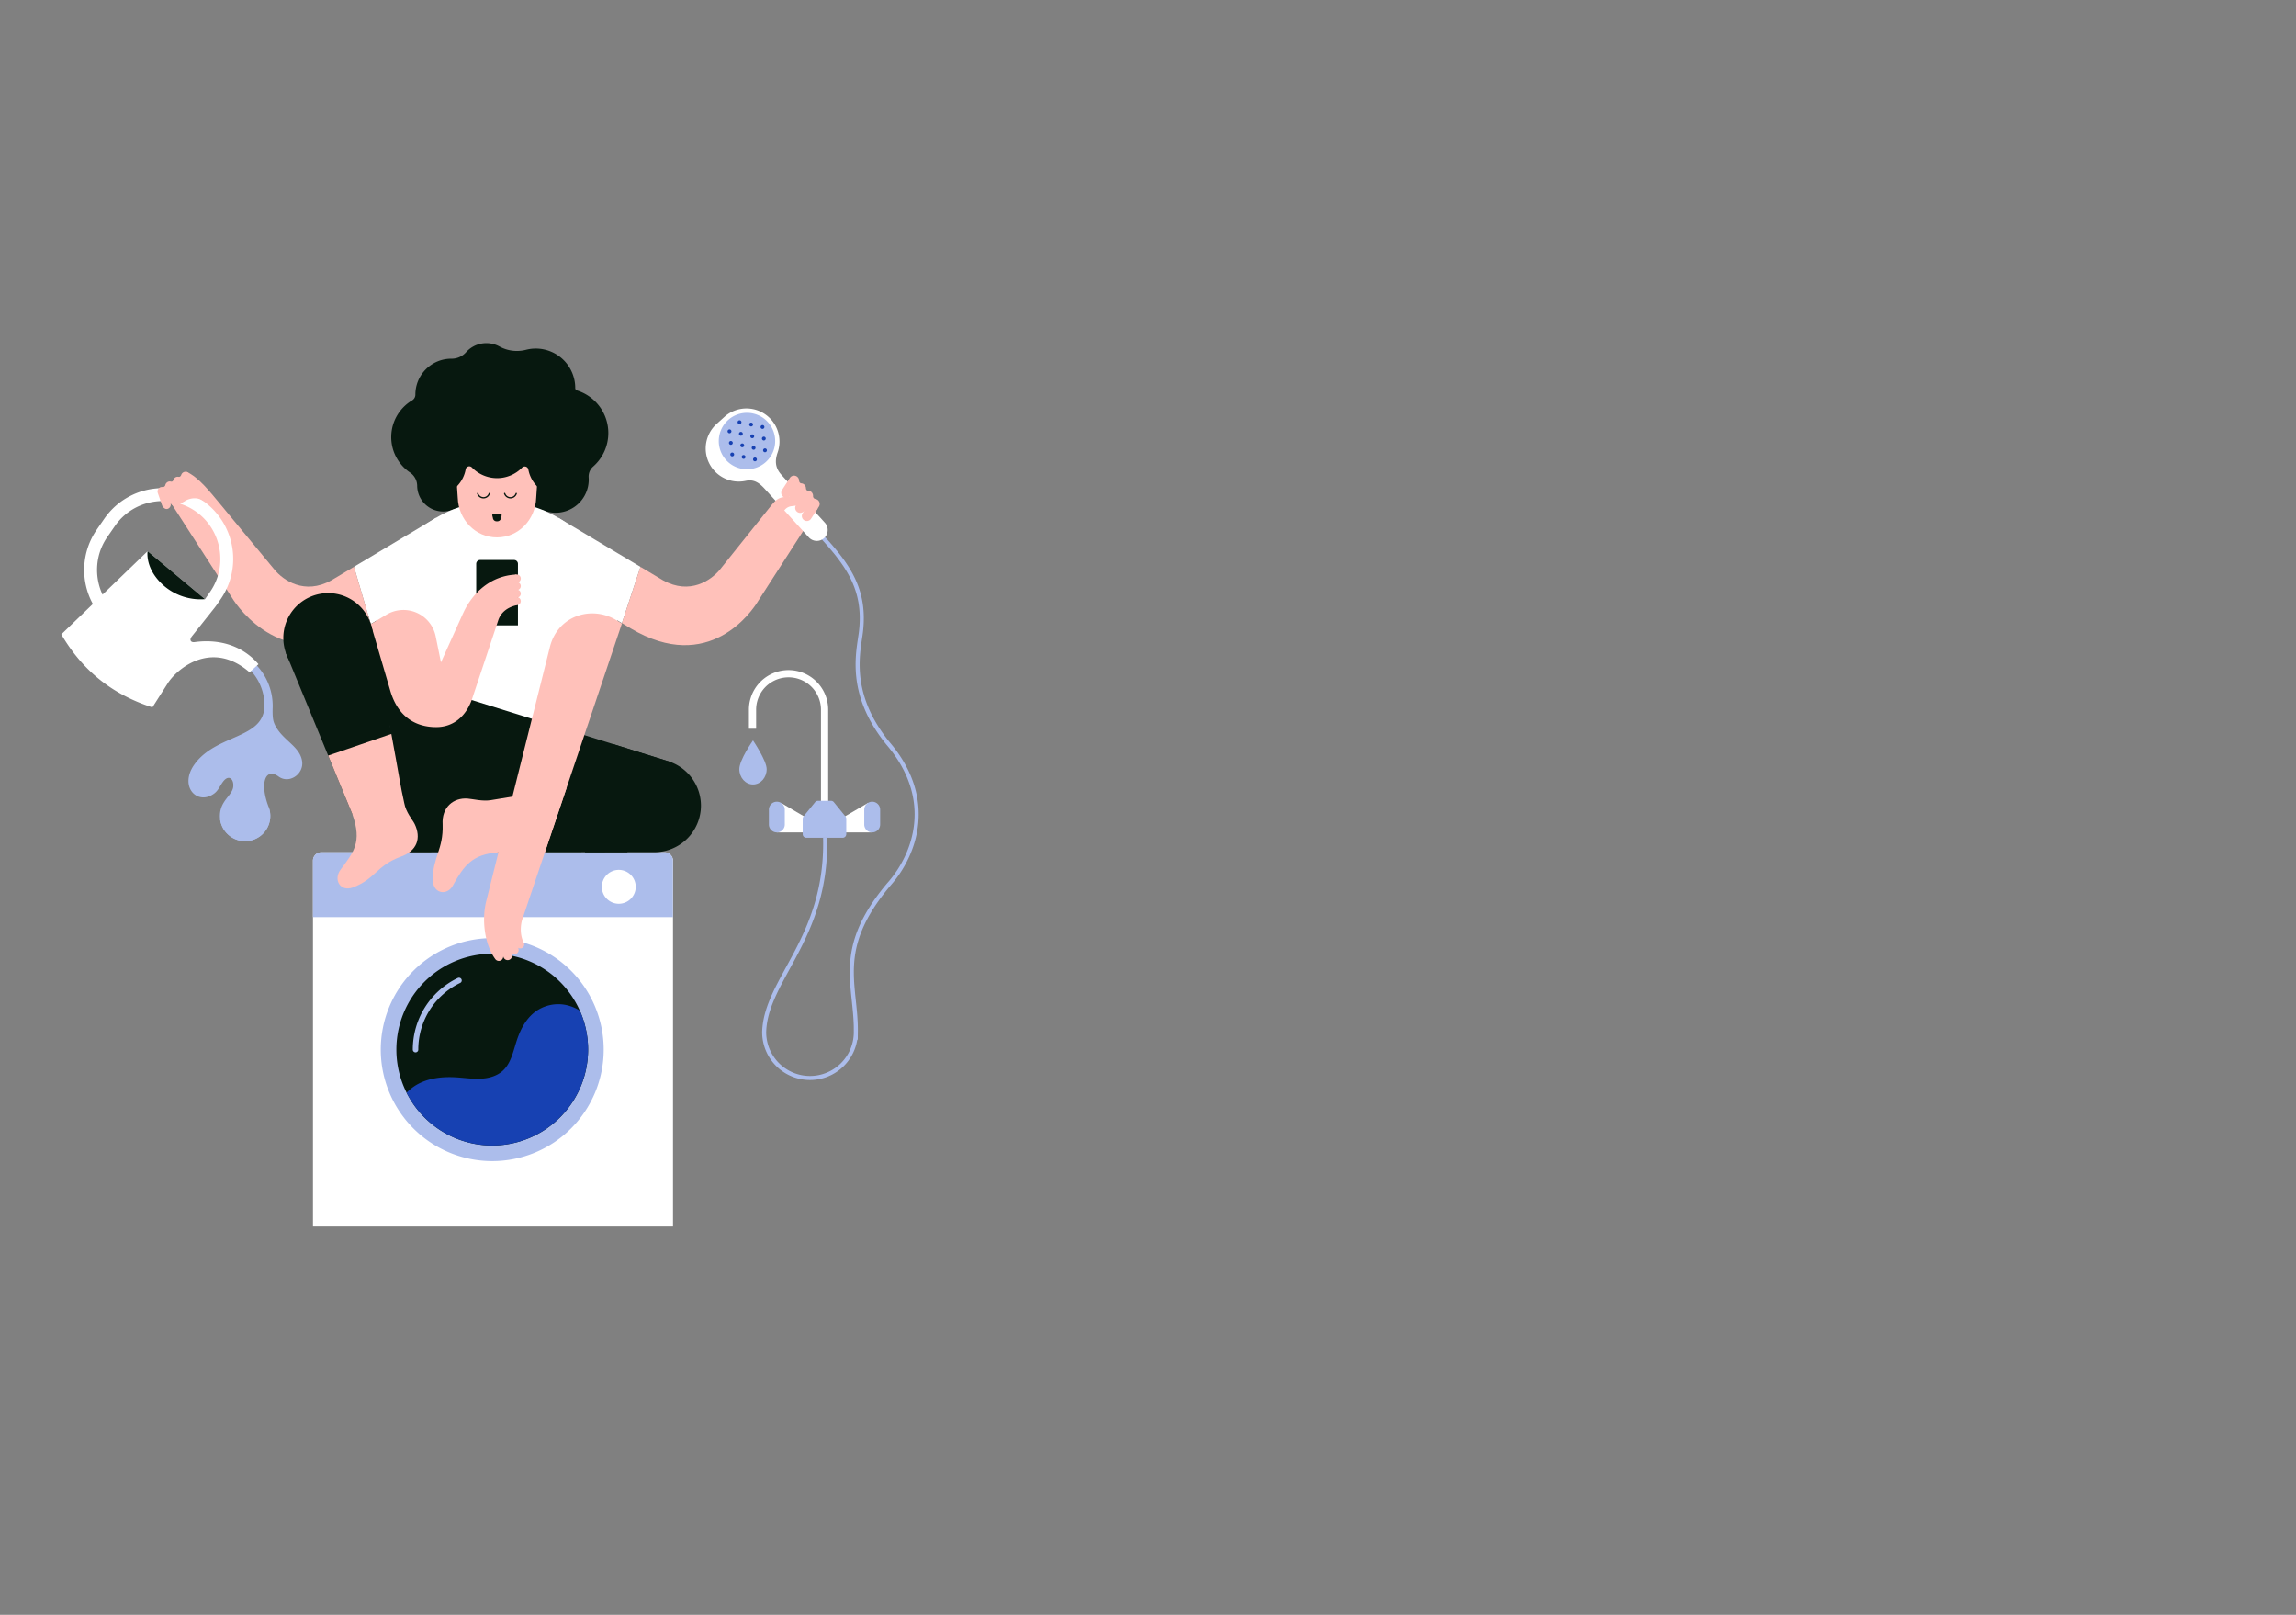 <?xml version="1.0" encoding="utf-8"?>
<svg xmlns="http://www.w3.org/2000/svg" xmlns:xlink="http://www.w3.org/1999/xlink" width="1280" height="900" viewBox="0 0 1280 900">
  <rect x="0" y="0" width="1280" height="900" fill="#808080" stroke="none"/>
  <defs>
    <clipPath id="clip-SERVICE_4">
      <rect width="1280" height="900"/>
    </clipPath>
  </defs>
  <g id="SERVICE_4" data-name="SERVICE – 4" clip-path="url(#clip-SERVICE_4)">
    <g id="Groupe_239" data-name="Groupe 239" transform="translate(0 -2295)">
      <path id="Tracé_129" data-name="Tracé 129" d="M174.479,2978.588V2774.73a4.724,4.724,0,0,1,4.709-4.711H370.482a4.725,4.725,0,0,1,4.711,4.711v203.858Z" fill="#fff"/>
      <path id="Tracé_130" data-name="Tracé 130" d="M174.435,2806.151v-31.469a4.722,4.722,0,0,1,4.709-4.709H370.438a4.722,4.722,0,0,1,4.71,4.709v31.469Z" fill="#acbdeb"/>
      <path id="Tracé_131" data-name="Tracé 131" d="M336.553,2879.986a62.14,62.14,0,1,1-62.14-62.14,62.14,62.14,0,0,1,62.14,62.14" fill="#acbdeb"/>
      <path id="Tracé_132" data-name="Tracé 132" d="M327.854,2879.986a53.44,53.44,0,1,1-53.441-53.441,53.441,53.441,0,0,1,53.441,53.441" fill="#07180f"/>
      <path id="Tracé_133" data-name="Tracé 133" d="M231.661,2879.986a42.693,42.693,0,0,1,24.225-38.54" fill="none" stroke="#acbdeb" stroke-linecap="round" stroke-miterlimit="10" stroke-width="3.059"/>
      <path id="Tracé_134" data-name="Tracé 134" d="M354.413,2789.254a9.445,9.445,0,1,1-9.445-9.445,9.445,9.445,0,0,1,9.445,9.445" fill="#fff"/>
      <path id="Tracé_135" data-name="Tracé 135" d="M427.421,2723.66c0,4.723-3.414,8.552-7.625,8.552s-7.624-3.829-7.624-8.552c0-5.206,7.624-16,7.624-16s7.625,11.277,7.625,16" fill="#acbdeb"/>
      <path id="Tracé_136" data-name="Tracé 136" d="M274.413,2933.426a53.463,53.463,0,0,0,48.85-75.139,23.671,23.671,0,0,0-8.072-3.244,21.614,21.614,0,0,0-17.177,4.14c-5.174,4.05-8.2,10.259-10.182,16.523-1.819,5.745-3.136,12.1-7.619,16.127-3.333,2.991-7.946,4.181-12.42,4.376s-8.931-.495-13.4-.769c-6.206-.382-12.567.066-18.353,2.342a26.191,26.191,0,0,0-9.379,6.218,53.434,53.434,0,0,0,47.752,29.426" fill="#1741b2"/>
      <path id="Tracé_137" data-name="Tracé 137" d="M339.135,2536.345a24.888,24.888,0,0,0-17.466-23.753,1.37,1.37,0,0,1-.971-1.309v-.029a22.012,22.012,0,0,0-27.393-21.322,20.239,20.239,0,0,1-14.809-1.8,15.18,15.18,0,0,0-18.678,3.177,10.637,10.637,0,0,1-8.035,3.606h-.209a20.01,20.01,0,0,0-20.01,20.009v.022a3.69,3.69,0,0,1-1.8,3.176,23.837,23.837,0,0,0-1.191,40.224,9.107,9.107,0,0,1,4,7.431c0,.05,0,.1,0,.153a14.488,14.488,0,0,0,19.839,13.123c3.959-1.58,46.385-1.331,50.663.4a18.189,18.189,0,0,0,6.66,1.327,18.45,18.45,0,0,0,18.473-18.334c0-.454-.012-.9-.042-1.348a7.376,7.376,0,0,1,2.492-6.055,24.815,24.815,0,0,0,8.472-18.7" fill="#07180f"/>
      <rect id="Rectangle_49" data-name="Rectangle 49" width="35.703" height="61.467" transform="translate(198.242 2637.926)" fill="#07180f"/>
      <path id="Tracé_138" data-name="Tracé 138" d="M344.1,2641.167c0,36.956-66.917,66.916-66.917,66.916s-66.916-29.96-66.916-66.916a66.916,66.916,0,1,1,133.833,0" fill="#fff"/>
      <path id="Tracé_139" data-name="Tracé 139" d="M456.463,2592.159c15.949,17.122,26.2,30.912,23.558,54.567-1.214,10.863-8.072,33.977,14.906,62.431,26.866,31.416,15.126,62.439.535,78.8-30.437,36.151-18.028,55.782-18.349,82.143a25.545,25.545,0,1,1-51.089,0c.939-29.509,35.4-52.253,33.975-108.311" fill="none" stroke="#acbdeb" stroke-miterlimit="10" stroke-width="2.254"/>
      <path id="Tracé_140" data-name="Tracé 140" d="M349.682,2769.972l-132.546.054v-99.137l157.455,49.019Z" fill="#07180f"/>
      <path id="Tracé_141" data-name="Tracé 141" d="M390.776,2744.059a26,26,0,0,1-26.121,25.914c-38.725,0-38.565.047-38.565.047l15.547-60.374s28.294,8.834,30.665,9.548a25.972,25.972,0,0,1,18.474,24.865" fill="#07180f"/>
      <path id="Tracé_142" data-name="Tracé 142" d="M469.95,2758.937h16.292l-2.357-16.433-13.935,8.139Z" fill="#fff"/>
      <path id="Tracé_143" data-name="Tracé 143" d="M486.242,2758.934h0a4.448,4.448,0,0,0,4.435-4.435v-8.242a4.435,4.435,0,1,0-8.87,0v8.242a4.448,4.448,0,0,0,4.435,4.435" fill="#acbdeb"/>
      <path id="Tracé_144" data-name="Tracé 144" d="M449.374,2758.937H433.082l2.357-16.433,13.935,8.139Z" fill="#fff"/>
      <path id="Tracé_145" data-name="Tracé 145" d="M433.083,2758.934h0a4.448,4.448,0,0,1-4.435-4.435v-8.242a4.434,4.434,0,1,1,8.869,0v8.242a4.448,4.448,0,0,1-4.434,4.435" fill="#acbdeb"/>
      <path id="Tracé_146" data-name="Tracé 146" d="M253.308,2544.783l1.878,27.662c.424,12.106,9.759,22.064,21.867,22.064s21.444-9.958,21.868-22.064l1.877-27.662Z" fill="#ffc1ba"/>
      <path id="Tracé_147" data-name="Tracé 147" d="M307.759,2535.817c-5.023,1.319-19.858-13.371-30.639-13.371s-25.618,14.719-30.745,13.371c0,0,.526,35.532,4.533,33.193a18.071,18.071,0,0,0,8.394-11.051c.121-.458.224-.919.306-1.378a2.035,2.035,0,0,1,3.457-1.065,19.521,19.521,0,0,0,28.012.1,2.033,2.033,0,0,1,3.462,1.04c.081.434.179.87.291,1.3a18.121,18.121,0,0,0,12.206,12.725c3.122.964.723-34.867.723-34.867" fill="#07180f"/>
      <path id="Tracé_148" data-name="Tracé 148" d="M419.525,2701.14v-10.579a20.085,20.085,0,1,1,40.17,0v59.07" fill="none" stroke="#fff" stroke-miterlimit="10" stroke-width="4.025"/>
      <path id="Tracé_149" data-name="Tracé 149" d="M463.287,2743.35H456l-6.471,7.971v8.572h20.231v-8.572Z" fill="#acbdeb"/>
      <path id="Tracé_150" data-name="Tracé 150" d="M469.756,2761.924H449.527a2.033,2.033,0,0,1-2.032-2.033v-8.571a2.043,2.043,0,0,1,.454-1.281l6.471-7.969a2.027,2.027,0,0,1,1.576-.752h7.29a2.03,2.03,0,0,1,1.578.752l6.47,7.969a2.043,2.043,0,0,1,.454,1.281v8.571a2.033,2.033,0,0,1-2.032,2.033m-18.2-4.063h16.168v-5.82l-5.408-6.66h-5.353l-5.407,6.66Z" fill="#acbdeb"/>
      <path id="Tracé_151" data-name="Tracé 151" d="M315.894,2734.023c-17.216,2.792-33.522,5.451-42.206,6.917-4.689.79-10-.643-13-.873-7.811-.6-14.552,4.761-13.928,14.455.454,14.015-5.535,18.157-5.535,30.98.333,8.025,8.6,8.865,11.563,2.455,5.446-9.625,10.128-17.116,25.308-17.912l25.61.163Z" fill="#ffc1ba"/>
      <path id="Tracé_152" data-name="Tracé 152" d="M265.487,2643.527v-34.288a2.149,2.149,0,0,1,2.143-2.144h18.979a2.149,2.149,0,0,1,2.144,2.144v34.288Z" fill="#07180f"/>
      <path id="Tracé_153" data-name="Tracé 153" d="M196.456,2748.832l-37.145-90.092,48.3-12.874s12.848,73.119,18.274,96.668" fill="#07180f"/>
      <path id="Tracé_154" data-name="Tracé 154" d="M231.138,2754.163c3.765,7.763,1.615,15.221-8.134,18.459-13.244,5-13.683,12.189-26.24,16.97-6.883,2.621-11.176-4.17-6.881-9.949,7.149-9.617,12.137-15.11,6.573-30.811l-13.5-32.732,35.209-12.061c4.058,21.729,5.168,29.724,7.18,38.454.958,5.355,4.706,9.436,5.789,11.67" fill="#ffc1ba"/>
      <path id="Tracé_155" data-name="Tracé 155" d="M197.332,2610.9l45.734-27.317,14.564,28.562L206.7,2642.845Z" fill="#fff"/>
      <path id="Tracé_156" data-name="Tracé 156" d="M258.143,2636.857h-.005l-12.311,27.3-2.939-14.5a18.348,18.348,0,0,0-27.452-12.071l-8.738,5.268,10.993,37.483c4.258,14.109,13.953,19.914,25.494,19.914,9.528,0,16.614-5.969,19.975-15.664l11.945-35.855a.076.076,0,0,1,.007-.02l2.7-8.143h0c1.655-4.693,5.564-7.244,10.288-8.292l-.2-17.073c-14.256.577-24.569,10.158-29.748,21.661" fill="#ffc1ba"/>
      <path id="Tracé_157" data-name="Tracé 157" d="M206.7,2642.845l-3.965,2.389c-43.654,25.956-70.061-11.534-73.244-16.862l-35.141-54.536,9.488-15.9c6.605,2.606,13.616,11.682,17.99,16.866l31.343,37.867c4.778,5.656,16.524,14.1,31.544,5.775l12.62-7.537" fill="#ffc1ba"/>
      <path id="Tracé_158" data-name="Tracé 158" d="M357.061,2610.92,311.312,2583.6l-14.6,28.542,50,30.131" fill="#fff"/>
      <path id="Tracé_159" data-name="Tracé 159" d="M357.061,2610.92h0l-7.419-4.431Z" fill="#ff755f"/>
      <path id="Tracé_160" data-name="Tracé 160" d="M422.556,2630.119l33.359-51.823-26.159-1.324-28.577,35.683c-4.779,5.656-16.524,14.1-31.544,5.775l-12.574-7.51-10.347,31.349,4.9,2.953c43.654,25.956,67.757-9.775,70.941-15.1" fill="#ffc1ba"/>
      <path id="Tracé_161" data-name="Tracé 161" d="M207.975,2650.575a25.014,25.014,0,1,1-25.014-25.013,25.015,25.015,0,0,1,25.014,25.013" fill="#07180f"/>
      <path id="Tracé_162" data-name="Tracé 162" d="M291.953,2820.269c-1.605-3.005-2.2-7.728-.9-12.5l55.658-165.253-3.2-1.929c-13.594-8.194-32.315-2.659-36.881,14.73l-35.458,141.518c-2.8,10.512-1.051,24.561,4.911,32.653a2.453,2.453,0,0,0,4.47-1.268l.069-.025a2.455,2.455,0,1,0,4.447-1.885,2.453,2.453,0,0,0,3.719-3.1,2.208,2.208,0,0,0,3.161-2.939h0" fill="#ffc1ba"/>
      <path id="Tracé_163" data-name="Tracé 163" d="M290.337,2617.433a2.243,2.243,0,1,1-2.242-2.243,2.242,2.242,0,0,1,2.242,2.243" fill="#ffc1ba"/>
      <path id="Tracé_164" data-name="Tracé 164" d="M290.337,2621.631a2.243,2.243,0,1,1-2.242-2.243,2.242,2.242,0,0,1,2.242,2.243" fill="#ffc1ba"/>
      <path id="Tracé_165" data-name="Tracé 165" d="M290.337,2625.829a2.243,2.243,0,1,1-2.242-2.243,2.242,2.242,0,0,1,2.242,2.243" fill="#ffc1ba"/>
      <path id="Tracé_166" data-name="Tracé 166" d="M290.337,2630.027a2.243,2.243,0,1,1-2.242-2.243,2.242,2.242,0,0,1,2.242,2.243" fill="#ffc1ba"/>
      <path id="Tracé_167" data-name="Tracé 167" d="M272.772,2570.055a3.392,3.392,0,0,1-6.469-.01" fill="none" stroke="#07180f" stroke-linecap="round" stroke-miterlimit="10" stroke-width="0.724"/>
      <path id="Tracé_168" data-name="Tracé 168" d="M287.8,2570.055a3.392,3.392,0,0,1-6.469-.01" fill="none" stroke="#07180f" stroke-linecap="round" stroke-miterlimit="10" stroke-width="0.724"/>
      <path id="Tracé_169" data-name="Tracé 169" d="M274.852,2582.08l.38,1.592a1.607,1.607,0,0,0,1.543,1.428h.548a1.608,1.608,0,0,0,1.543-1.428l.38-1.592Z" fill="#07180f"/>
      <path id="Tracé_170" data-name="Tracé 170" d="M274.852,2582.08l.38,1.592a1.607,1.607,0,0,0,1.543,1.428h.548a1.608,1.608,0,0,0,1.543-1.428l.38-1.592Z" fill="none" stroke="#07180f" stroke-linecap="round" stroke-linejoin="round" stroke-width="0.885"/>
      <path id="Tracé_185" data-name="Tracé 185" d="M168.446,2719.432c-1.126-8.97-12.077-12.148-15.721-21.726-1.11-2.919-.656-8.408-.7-9.26A33.071,33.071,0,0,0,142.31,2665a34.258,34.258,0,0,0-10.814-7.1,32.875,32.875,0,0,0-9.425-2.426v4.33a28.522,28.522,0,0,1,25.37,28.367c-.1,18.861-26.674,15.732-38.982,32.772-8.991,12.448,1.709,23.4,11.127,16.173,2.253-1.728,3.266-4.637,5.062-6.834,2.97-3.629,5.777-1.125,5.392,3.128-.286,3.152-3.376,5.669-5.25,8.792l0,0,0,.005a14.05,14.05,0,1,0,24.93,2.417c-5.133-13.469-1.587-22.079,5.607-16.832,5.838,4.27,14.011-1.272,13.123-8.36" fill="#acbdeb"/>
      <path id="Tracé_186" data-name="Tracé 186" d="M141.3,2746.059a7.3,7.3,0,0,0-3.564,6.859,21.035,21.035,0,0,0-13.785-1.61,11.414,11.414,0,0,0-1.243.384,14.054,14.054,0,1,0,27.148-6.683c-.218-.052-.439-.1-.661-.139a11.173,11.173,0,0,0-7.9,1.189" fill="#acbdeb"/>
      <path id="Tracé_187" data-name="Tracé 187" d="M90.722,2567.073" fill="#fff"/>
      <path id="Tracé_188" data-name="Tracé 188" d="M108.419,2652.874c-1.894.266-3.213-1.112-1.265-3.446l11.651-14.668c.326-.394.642-.794.953-1.2l.026-.032h0q.565-.74,1.1-1.5l2.167-3.131a39.539,39.539,0,0,0-9.983-54.852,39.133,39.133,0,0,0-22.339-6.967v7.175a32.032,32.032,0,0,1,27.09,14.894,32.617,32.617,0,0,1,4.357,23.942,31.791,31.791,0,0,1-5.025,11.725l-2.167,3.13q-.34.5-.7.978l-31.967-26.745L57.171,2626.4a32.671,32.671,0,0,1-2.393-20.343,31.812,31.812,0,0,1,5.027-11.726l4.3-6.22a32.138,32.138,0,0,1,11.777-10.3,32.818,32.818,0,0,1,14.833-3.558l0-7.175h0a39.47,39.47,0,0,0-32.51,16.95l-4.3,6.219a39.541,39.541,0,0,0-2.136,41.36L34.183,2648.55c11.748,20.128,28.464,33.553,50.781,40.692l8.267-12.973c4.766-8,24.416-25.241,45.915-6.565,1.489-1.4,3.022-2.764,4.956-4.532-9.586-11.124-23.11-14.061-35.683-12.3" fill="#fff"/>
      <path id="Tracé_189" data-name="Tracé 189" d="M399.61,2531.175l4.643-4.194a18.434,18.434,0,0,1,29.288,20.153c-1.452,4.189-1.674,8.288,2.021,12.408l24.3,26.78a6.063,6.063,0,1,1-8.98,8.149l-24.691-27.187c-3.358-3.664-6.284-5.192-10.481-4.3a18.437,18.437,0,0,1-16.1-31.809" fill="#fff"/>
      <path id="Tracé_190" data-name="Tracé 190" d="M404.785,2551.372a15.724,15.724,0,1,0,1.079-22.21,15.723,15.723,0,0,0-1.079,22.21" fill="#acbdeb"/>
      <path id="Tracé_191" data-name="Tracé 191" d="M418.589,2538.861a1.069,1.069,0,1,0,.072-1.509,1.07,1.07,0,0,0-.072,1.509" fill="#1741b2"/>
      <path id="Tracé_192" data-name="Tracé 192" d="M413,2543.932a1.069,1.069,0,1,0,.072-1.509,1.068,1.068,0,0,0-.072,1.509" fill="#1741b2"/>
      <path id="Tracé_193" data-name="Tracé 193" d="M425.689,2546.686a1.069,1.069,0,1,0,.074-1.51,1.07,1.07,0,0,0-.074,1.51" fill="#1741b2"/>
      <path id="Tracé_194" data-name="Tracé 194" d="M420.1,2551.757a1.069,1.069,0,1,0,.074-1.509,1.07,1.07,0,0,0-.074,1.509" fill="#1741b2"/>
      <path id="Tracé_195" data-name="Tracé 195" d="M411.489,2531.036a1.069,1.069,0,1,0,.072-1.509,1.07,1.07,0,0,0-.072,1.509" fill="#1741b2"/>
      <path id="Tracé_196" data-name="Tracé 196" d="M405.9,2536.107a1.069,1.069,0,1,0,.072-1.509,1.068,1.068,0,0,0-.072,1.509" fill="#1741b2"/>
      <path id="Tracé_197" data-name="Tracé 197" d="M407.411,2549a1.069,1.069,0,1,0,.073-1.509,1.07,1.07,0,0,0-.073,1.509" fill="#1741b2"/>
      <path id="Tracé_198" data-name="Tracé 198" d="M424.29,2533.688a1.069,1.069,0,1,0,.074-1.509,1.07,1.07,0,0,0-.074,1.509" fill="#1741b2"/>
      <path id="Tracé_199" data-name="Tracé 199" d="M412.244,2537.484a1.068,1.068,0,1,0,.073-1.509,1.068,1.068,0,0,0-.073,1.509" fill="#1741b2"/>
      <path id="Tracé_200" data-name="Tracé 200" d="M406.655,2542.555a1.068,1.068,0,1,0,.074-1.509,1.069,1.069,0,0,0-.074,1.509" fill="#1741b2"/>
      <path id="Tracé_201" data-name="Tracé 201" d="M417.945,2532.311a1.069,1.069,0,1,0,.074-1.509,1.068,1.068,0,0,0-.074,1.509" fill="#1741b2"/>
      <path id="Tracé_202" data-name="Tracé 202" d="M419.344,2545.309a1.068,1.068,0,1,0,.073-1.509,1.07,1.07,0,0,0-.073,1.509" fill="#1741b2"/>
      <path id="Tracé_203" data-name="Tracé 203" d="M413.755,2550.38a1.068,1.068,0,1,0,.074-1.509,1.068,1.068,0,0,0-.074,1.509" fill="#1741b2"/>
      <path id="Tracé_204" data-name="Tracé 204" d="M425.045,2540.136a1.068,1.068,0,1,0,.074-1.509,1.07,1.07,0,0,0-.074,1.509" fill="#1741b2"/>
      <path id="Tracé_205" data-name="Tracé 205" d="M455.673,2573.488h0a3.81,3.81,0,0,0-1.049-.4,1.556,1.556,0,0,1-1.346-1.64,2.955,2.955,0,0,0-1.29-2.534,2.759,2.759,0,0,0-1.421-.427c-1.037-.061-1.208-.811-1.266-1.465a2.8,2.8,0,0,0-1.292-2.235,2.744,2.744,0,0,0-1.294-.42c-.587-.057-1.2-.557-1.249-1.669a2.785,2.785,0,0,0-5.135-1.317l-4.374,6.756a2.785,2.785,0,0,0,4.438,3.336l-.606.937a2.788,2.788,0,0,0,4.713,2.98l-.732,1.147a2.787,2.787,0,1,0,4.71,2.98l-1.026,1.589a2.787,2.787,0,1,0,4.711,2.98l4.374-6.757a2.8,2.8,0,0,0-.866-3.845" fill="#ffc1ba"/>
      <path id="Tracé_206" data-name="Tracé 206" d="M431.7,2592.182l-1.948-15.21c2.386-2.98,4.066-4.544,7.2-4.933l7.988-.994a2.787,2.787,0,1,1,.563,5.545l-4.3.536a5.732,5.732,0,0,0-4.98,4.987l-1,8.158c-1.526.155-3.36,3.437-3.515,1.911" fill="#ffc1ba"/>
      <path id="Tracé_207" data-name="Tracé 207" d="M117.452,2571.054l-2.677-2.548c-4.393-2.3-8.836-2.581-11.523-.922l-6.85,4.226a2.787,2.787,0,1,0,3.033,4.677l3.691-2.278c2.236-1.378,6.477-2.495,9.935-.168l5.059,1.468c1.285-.834.166-3.168-.668-4.455" fill="#ffc1ba"/>
      <path id="Tracé_208" data-name="Tracé 208" d="M89.612,2566.506h0a3.394,3.394,0,0,1,1-.089,1.4,1.4,0,0,0,1.563-1.1,2.656,2.656,0,0,1,1.731-1.884,2.472,2.472,0,0,1,1.336-.029c.912.2,1.243-.411,1.45-.964a2.508,2.508,0,0,1,1.661-1.623,2.45,2.45,0,0,1,1.223-.054c.521.092,1.172-.194,1.485-1.144a2.507,2.507,0,0,1,4.771.1l2.913,8.58a2.508,2.508,0,0,1-4.656,1.822l.3.958a2.509,2.509,0,1,1-4.805,1.445l.358,1.172a2.508,2.508,0,1,1-4.8,1.444l-.051.355a2.516,2.516,0,0,1-1.681,3.124c-1.32.4-2.745-.908-3.142-2.231l-2.337-6.758a2.516,2.516,0,0,1,1.681-3.124" fill="#ffc1ba"/>
      <path id="Tracé_209" data-name="Tracé 209" d="M82.306,2602.172l31.967,26.746a31.369,31.369,0,0,1-22.988-7.544c-10.737-9.477-8.979-19.2-8.979-19.2" fill="#07180f"/>
    </g>
  </g>
</svg>
